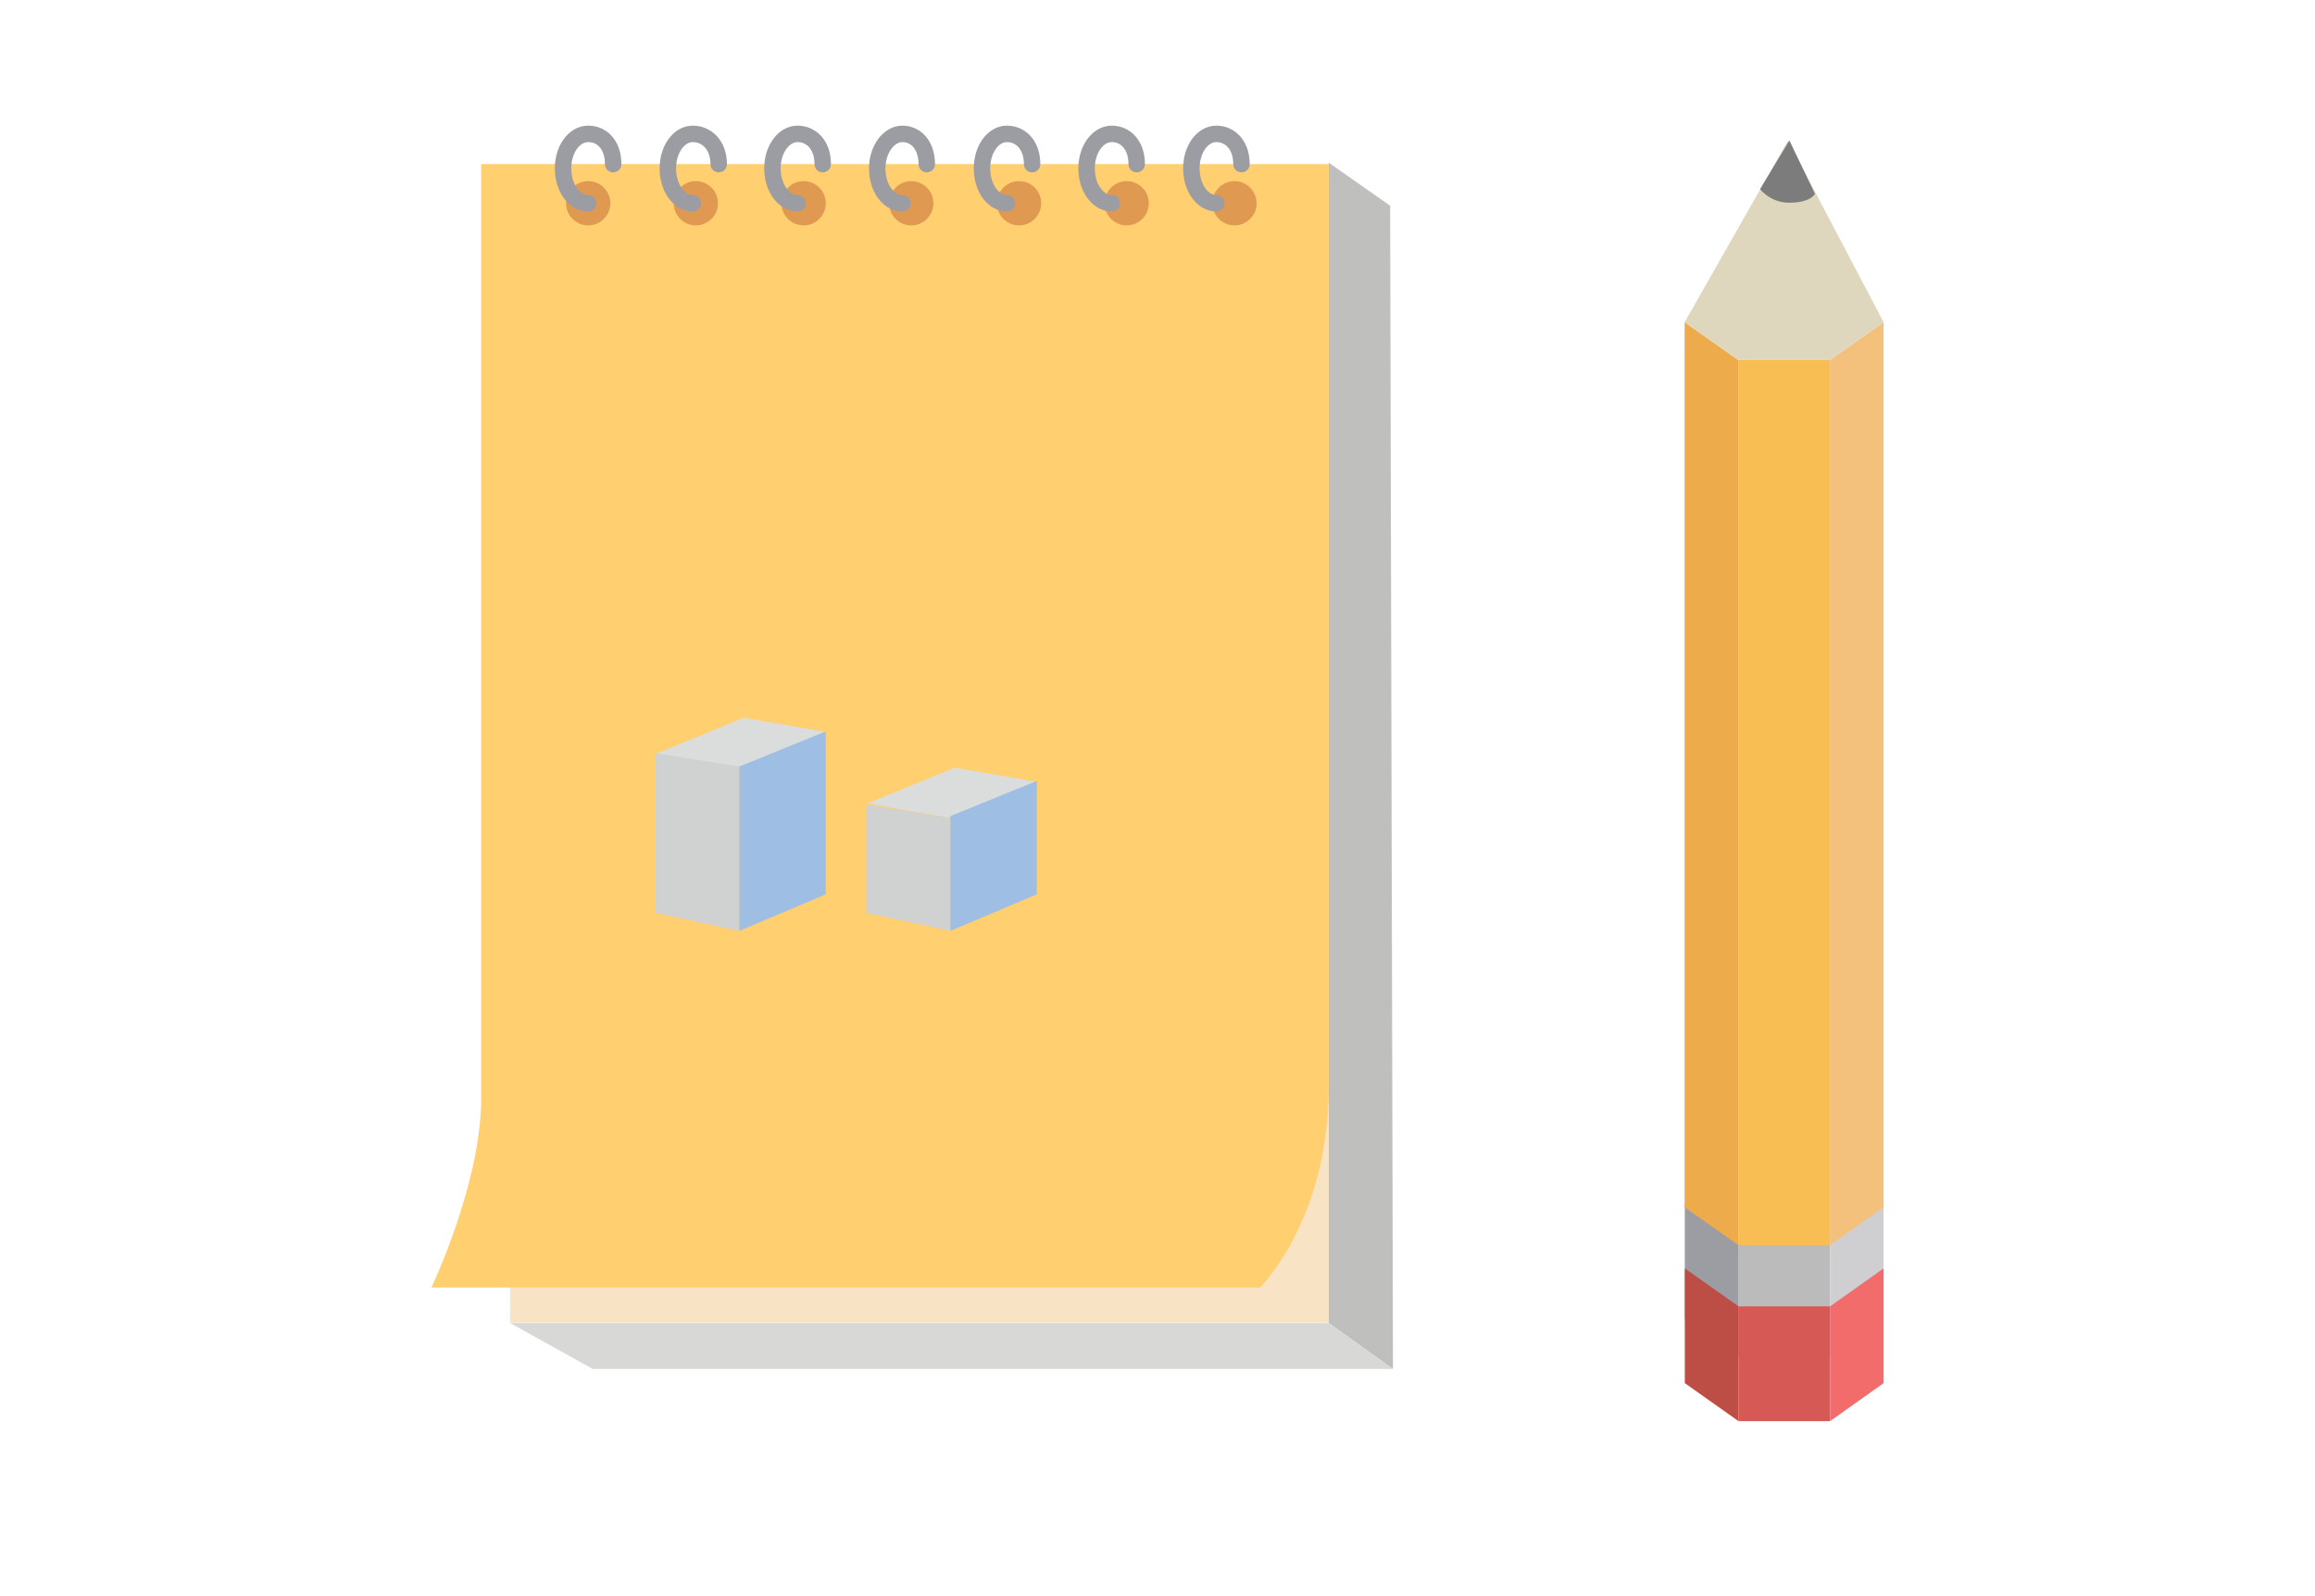 <svg id="Layer_1" data-name="Layer 1" xmlns="http://www.w3.org/2000/svg" xmlns:xlink="http://www.w3.org/1999/xlink" viewBox="0 0 122.4 84.41"><defs><style>.cls-1{fill:#fdb949;}.cls-10,.cls-12,.cls-2{fill:#f26351;}.cls-2,.cls-3,.cls-7{clip-rule:evenodd;}.cls-3,.cls-4,.cls-47{fill:none;}.cls-25,.cls-5,.cls-7{fill:#9bc5d8;}.cls-6{fill:#6f95a0;}.cls-8{clip-path:url(#clip-path);}.cls-9{clip-path:url(#clip-path-2);}.cls-10,.cls-25{fill-rule:evenodd;}.cls-11{clip-path:url(#clip-path-3);}.cls-13{clip-path:url(#clip-path-4);}.cls-14{clip-path:url(#clip-path-5);}.cls-15{clip-path:url(#clip-path-6);}.cls-16{clip-path:url(#clip-path-7);}.cls-17{clip-path:url(#clip-path-8);}.cls-18{clip-path:url(#clip-path-9);}.cls-19{clip-path:url(#clip-path-10);}.cls-20{clip-path:url(#clip-path-11);}.cls-21{clip-path:url(#clip-path-12);}.cls-22{clip-path:url(#clip-path-13);}.cls-23{clip-path:url(#clip-path-14);}.cls-24{clip-path:url(#clip-path-15);}.cls-26{clip-path:url(#clip-path-16);}.cls-27{clip-path:url(#clip-path-17);}.cls-28{clip-path:url(#clip-path-18);}.cls-29{clip-path:url(#clip-path-19);}.cls-30{clip-path:url(#clip-path-20);}.cls-31{clip-path:url(#clip-path-21);}.cls-32{clip-path:url(#clip-path-22);}.cls-33{clip-path:url(#clip-path-23);}.cls-34{clip-path:url(#clip-path-24);}.cls-35{clip-path:url(#clip-path-25);}.cls-36{clip-path:url(#clip-path-26);}.cls-37{clip-path:url(#clip-path-27);}.cls-38{clip-path:url(#clip-path-28);}.cls-39{clip-path:url(#clip-path-29);}.cls-40{clip-path:url(#clip-path-30);}.cls-41{clip-path:url(#clip-path-31);}.cls-42{fill:#bfbfbe;}.cls-43{fill:#d8d8d6;}.cls-44{fill:#f8e4c5;}.cls-45{fill:#ffcf70;}.cls-46{fill:#e09951;}.cls-47{stroke:#9c9ca3;stroke-linecap:round;stroke-linejoin:round;stroke-width:0.87px;}.cls-48{clip-path:url(#clip-path-32);}.cls-49{clip-path:url(#clip-path-33);}.cls-50{fill:#dbdddd;}.cls-51{clip-path:url(#clip-path-34);}.cls-52{fill:#d0d1d1;}.cls-53{clip-path:url(#clip-path-36);}.cls-54{fill:#9fbee4;}.cls-55{clip-path:url(#clip-path-38);}.cls-56{clip-path:url(#clip-path-39);}.cls-57{clip-path:url(#clip-path-40);}.cls-58{clip-path:url(#clip-path-41);}.cls-59{clip-path:url(#clip-path-42);}.cls-60{fill:#bbbbbc;}.cls-61{fill:#9c9ca3;}.cls-62{fill:#cfcfd1;}.cls-63{fill:#d75956;}.cls-64{fill:#bd4e46;}.cls-65{fill:#f26c6c;}.cls-66{fill:#f8bd53;}.cls-67{fill:#edab4b;}.cls-68{fill:#f3c17c;}.cls-69{fill:#ded6bd;}.cls-70{fill:#7c7c7d;}</style><clipPath id="clip-path"><rect class="cls-1" x="-868.81" y="-420.33" width="95.45" height="44.31" transform="translate(30.45 -70.14) rotate(-4.8)"/></clipPath><clipPath id="clip-path-2"><rect class="cls-4" x="-856.67" y="-406.84" width="71.17" height="17.33" transform="matrix(1, -0.08, 0.08, 1, 30.45, -70.13)"/></clipPath><clipPath id="clip-path-3"><polygon class="cls-2" points="-769.19 -409.49 -775.48 -400.2 -767.36 -395.62 -761.6 -406.35 -769.19 -409.49"/></clipPath><clipPath id="clip-path-4"><rect class="cls-4" x="-699.9" y="5.78" width="114.76" height="71.41"/></clipPath><clipPath id="clip-path-5"><rect class="cls-4" x="-775.38" y="-370.84" width="13.68" height="14.78" transform="translate(-32.1 -788.19) rotate(-55.28)"/></clipPath><clipPath id="clip-path-6"><polygon class="cls-2" points="-564.94 39.2 -562.76 50.21 -553.79 47.65 -557.38 36.01 -564.94 39.2"/></clipPath><clipPath id="clip-path-7"><polygon class="cls-3" points="-537.05 73.2 -536.58 84.41 -527.32 83.26 -529.09 71.21 -537.05 73.2"/></clipPath><clipPath id="clip-path-8"><rect class="cls-1" x="-550.85" y="19.93" width="95.45" height="44.31" transform="translate(-5.29 -41.97) rotate(-4.8)"/></clipPath><clipPath id="clip-path-9"><rect class="cls-4" x="-538.71" y="33.42" width="71.17" height="17.33" transform="translate(-5.29 -41.97) rotate(-4.8)"/></clipPath><clipPath id="clip-path-10"><polygon class="cls-3" points="-496.41 0.61 -499.23 11.47 -490.05 13.07 -488.21 1.03 -496.41 0.61"/></clipPath><clipPath id="clip-path-11"><polygon class="cls-2" points="-451.22 30.77 -457.52 40.06 -449.39 44.63 -443.63 33.9 -451.22 30.77"/></clipPath><clipPath id="clip-path-12"><rect class="cls-4" x="-466.42" y="70.42" width="13.68" height="14.78" transform="translate(-261.8 -344.27) rotate(-55.28)"/></clipPath><clipPath id="clip-path-13"><rect class="cls-5" x="-115.5" y="45.61" width="66.48" height="11.03"/></clipPath><clipPath id="clip-path-14"><rect class="cls-6" x="-115.79" y="56.35" width="66.77" height="15.38"/></clipPath><clipPath id="clip-path-15"><rect class="cls-6" x="-121.02" y="20.36" width="76.64" height="26.64"/></clipPath><clipPath id="clip-path-16"><path class="cls-7" d="M-124.85,76.11h7.78a1.67,1.67,0,0,0,1.66-1.67V40.64A1.67,1.67,0,0,0-117.07,39h-10.74a1.67,1.67,0,0,0-1.66,1.66v9.82a1.67,1.67,0,0,0,1.66,1.66h1.38a1.64,1.64,0,0,1,1.63,1.66s-.47,22.74,0,22.33"/></clipPath><clipPath id="clip-path-17"><path class="cls-7" d="M-40.29,76.11h-7.78a1.66,1.66,0,0,1-1.66-1.67V40.64A1.66,1.66,0,0,1-48.07,39h10.73a1.67,1.67,0,0,1,1.67,1.66v9.82a1.67,1.67,0,0,1-1.67,1.66h-1.37a1.63,1.63,0,0,0-1.63,1.66s.47,22.74.05,22.33"/></clipPath><clipPath id="clip-path-18"><path class="cls-3" d="M-56.09,33.77s4.61-3.91,2.15-6.85-3.82-.39-7.63-2.75C-65,22.05-63.7,13.6-57.07,13.6s10.18,4.88,11.16,9.79-.28,6.75-2.74,9.21-5.38,4.11-7.83,4.11.39-2.94.39-2.94"/></clipPath><clipPath id="clip-path-19"><path class="cls-3" d="M-97.88,28.14s.82-4.52.95-7.23.26-3.48-.39-5.55-1.55-5.29-.13-5.94,4.26,1.81,6.2,1.81,8.13,1,10.32.26,5.3-2.45,5.81-1.81-.13,8.52-.9,9.17,1.85,3.82,1.85,4.85.21,2.76,2.28,2.76,9.68-.26,13.42,3.87,4.65,9.81,3.49,13.3-1.68,5.67-4.52,5.67c-1.28,0-5.94-1.8-7.74-1.29-.56.16-6.46,2.58-6.46,2.58l-2.21,1.35a6.1,6.1,0,0,1-2.69-.31c-1.81-.52-4.26-1.42-4.26-1.42s-.48.71-5.15.71-5.7-1-5.7-1a12.4,12.4,0,0,0-3.48-1.62,15.29,15.29,0,0,1-3.48-1.42,62.07,62.07,0,0,0,1.14-9.71,34.83,34.83,0,0,1,1.65-9"/></clipPath><clipPath id="clip-path-20"><path class="cls-3" d="M-97.53,26.85s1.7-3.12,2.45-5c.46-1.15,1.14-2.08,2.1-2s3.84,2,3.84,2l1.8-.06a1.79,1.79,0,0,1,1.44-1c1,0,2.76-1.32,4.08-.84s7.65,5.89,7.65,5.89a9.47,9.47,0,0,0-.13-2.41c-.24-1-1.27-4-1.5-5s.76-4.2.76-6.54-.12-2.52-1-2.34-3.88,1.93-5.09,2-8.71-.16-9.85-.16-4.2-1.8-5.34-1.86-2.28-.54-1.92,1.32,1.21,6.1.86,7.37c-.79,2.81-.13,8.69-.13,8.69"/></clipPath><clipPath id="clip-path-21"><path class="cls-3" d="M-81.8,47.88s-3.61,3.48-5.68,5.29-3.87,4-3.1,4.26,2.59,1.94,4.26.65,2.71-2.59,5-3,6.58-3.23,6.58-3.23,1.16-2.19-.13-3-4.65-1.93-7-1"/></clipPath><clipPath id="clip-path-22"><path class="cls-3" d="M-83.48,47.81s2.26-9.11,4.19-13,6.38-8.61,6.38-8.61,6.79-.74,11.23,2c2.83,1.76,6.55,5.25,6.82,7.93s.81,5.9-.12,7.56a10.49,10.49,0,0,1-4.32,4.78,10.06,10.06,0,0,1-5.37,1.06c-1.94,0-4.56-1.52-6.13-.6a16.42,16.42,0,0,0-3.4,2.4A5.65,5.65,0,0,1-78.1,53c-2.31.15-6.2-2.92-6.2-2.92Z"/></clipPath><clipPath id="clip-path-23"><path class="cls-3" d="M-99.64,45.13s-3.2,3.15-4.56,4.24-1.91,1.23-2.59,2.72-3.95,3.68-1.77,4.23a7.43,7.43,0,0,0,5.72-1c1.64-1,3-3.27,5.59-3.27A9.53,9.53,0,0,0-92.15,50s-5.93-5.33-7.49-4.91"/></clipPath><clipPath id="clip-path-24"><path class="cls-3" d="M-98.15,30.81a16.43,16.43,0,0,1,4.48,8.33c1.26,5.53,3.36,11.65,3.36,11.65a7.64,7.64,0,0,1-5.24-.41c-2.94-1.24-2.72-1.78-4.18-1.78S-101.58,47-101.58,47s2.26-7.35,2.16-11.1,1.27-5.05,1.27-5.05"/></clipPath><clipPath id="clip-path-25"><path class="cls-3" d="M-96,16.84a7.61,7.61,0,0,0,2.55-1.93,9.51,9.51,0,0,0,.93-2.63s-4-2.09-4.1-1.16-.39,6,.62,5.72"/></clipPath><clipPath id="clip-path-26"><path class="cls-3" d="M-77.13,16.42a5.14,5.14,0,0,1-2-1.57,9.12,9.12,0,0,1-1-2.63s4.29-2.09,4.37-1.16-.33,5.59-1.4,5.36"/></clipPath><clipPath id="clip-path-27"><path class="cls-3" d="M-89.36,16.54a1.09,1.09,0,0,1-1.2.92,1.08,1.08,0,0,1-1.2-.92,1.09,1.09,0,0,1,1.2-.93,1.1,1.1,0,0,1,1.2.93"/></clipPath><clipPath id="clip-path-28"><path class="cls-3" d="M-82.38,16.55a1.1,1.1,0,0,1-1.21.93,1.1,1.1,0,0,1-1.2-.93,1.09,1.09,0,0,1,1.2-.92,1.09,1.09,0,0,1,1.21.92"/></clipPath><clipPath id="clip-path-29"><path class="cls-3" d="M-89.54,21.83s.35,1.48,1.37,1.48,1.16-.43,1.47-1.22-.33-.84-1.49-.84c-.82,0-1.3.12-1.35.58"/></clipPath><clipPath id="clip-path-30"><path class="cls-3" d="M-84.79,19.58s.64-1.27,1.4-1.52a1,1,0,0,1,1.32,1c-.12.51-.31.76-.88.76s-1.52.13-1.84-.25"/></clipPath><clipPath id="clip-path-31"><path class="cls-3" d="M-90,19.39s-.61-1.26-1.35-1.52a1,1,0,0,0-1.29,1c.12.5.31.75.86.75s1.47.13,1.78-.25"/></clipPath><clipPath id="clip-path-32"><path class="cls-3" d="M38.78,40.57h.13a.59.59,0,0,0,.18,0l4.56-1.86-4.33-.75-4.63,1.9Z"/></clipPath><clipPath id="clip-path-33"><rect class="cls-4" x="-154.93" y="-186.98" width="568.06" height="699.82"/></clipPath><clipPath id="clip-path-34"><polygon class="cls-3" points="39.09 40.54 39.09 49.23 34.65 48.28 34.65 39.83 39.09 40.54"/></clipPath><clipPath id="clip-path-36"><polygon class="cls-3" points="43.66 38.68 43.66 47.3 39.09 49.23 39.09 40.54 43.66 38.68"/></clipPath><clipPath id="clip-path-38"><path class="cls-3" d="M49.94,43.21a.38.38,0,0,0,.13,0,.59.59,0,0,0,.18,0l4.57-1.86-4.34-.75-4.62,1.89Z"/></clipPath><clipPath id="clip-path-39"><rect class="cls-4" x="-143.77" y="-184.33" width="568.06" height="699.82"/></clipPath><clipPath id="clip-path-40"><polygon class="cls-3" points="50.25 43.26 50.25 49.23 45.81 48.28 45.81 42.55 50.25 43.26"/></clipPath><clipPath id="clip-path-41"><rect class="cls-4" x="-143.77" y="-186.98" width="568.06" height="699.82"/></clipPath><clipPath id="clip-path-42"><polygon class="cls-3" points="54.82 41.3 54.82 47.3 50.25 49.23 50.25 43.16 54.82 41.3"/></clipPath></defs><title>icon2</title><rect class="cls-1" x="-868.81" y="-420.33" width="95.45" height="44.31" transform="translate(30.45 -70.14) rotate(-4.8)"/><g class="cls-8"><rect class="cls-1" x="-2038.8" y="-1010.55" width="1944.69" height="2395.74" transform="translate(-197.41 -458.58) rotate(-26.66)"/></g><polygon class="cls-10" points="-769.19 -409.49 -775.48 -400.2 -767.36 -395.62 -761.6 -406.35 -769.19 -409.49"/><g class="cls-11"><rect class="cls-12" x="-2649.54" y="-1547.75" width="2395.74" height="1944.69" transform="translate(60.9 -963.45) rotate(-36.01)"/></g><polygon class="cls-10" points="-564.94 39.2 -562.76 50.21 -553.79 47.65 -557.38 36.01 -564.94 39.2"/><g class="cls-15"><rect class="cls-12" x="-2190.24" y="-642.81" width="2395.74" height="1944.69" transform="translate(-1168.83 -701.12) rotate(-81.35)"/></g><rect class="cls-1" x="-550.85" y="19.93" width="95.45" height="44.31" transform="translate(-5.29 -41.97) rotate(-4.8)"/><g class="cls-17"><rect class="cls-1" x="-1720.84" y="-570.29" width="1944.69" height="2395.74" transform="translate(-361.14 -269.11) rotate(-26.66)"/></g><polygon class="cls-10" points="-451.22 30.77 -457.52 40.06 -449.39 44.63 -443.63 33.9 -451.22 30.77"/><g class="cls-20"><rect class="cls-12" x="-2331.57" y="-1107.49" width="2395.74" height="1944.69" transform="translate(-137.18 -692.37) rotate(-36.01)"/></g><rect class="cls-5" x="-115.5" y="45.61" width="66.48" height="11.03"/><g class="cls-22"><rect class="cls-5" x="-129.65" y="-33.9" width="277.15" height="116.72"/></g><rect class="cls-6" x="-115.79" y="56.35" width="66.77" height="15.38"/><g class="cls-23"><rect class="cls-6" x="-129.47" y="-33.9" width="273.51" height="116.72"/></g><rect class="cls-6" x="-121.02" y="20.36" width="76.64" height="26.64"/><g class="cls-24"><rect class="cls-6" x="-129.47" y="-33.9" width="273.51" height="116.72"/></g><path class="cls-25" d="M-124.85,76.11h7.78a1.67,1.67,0,0,0,1.66-1.67V40.64A1.67,1.67,0,0,0-117.07,39h-10.74a1.67,1.67,0,0,0-1.66,1.66v9.82a1.67,1.67,0,0,0,1.66,1.66h1.38a1.64,1.64,0,0,1,1.63,1.66s-.47,22.74,0,22.33"/><g class="cls-26"><rect class="cls-5" x="-129.47" y="-33.9" width="273.51" height="116.72"/></g><path class="cls-25" d="M-40.29,76.11h-7.78a1.66,1.66,0,0,1-1.66-1.67V40.64A1.66,1.66,0,0,1-48.07,39h10.73a1.67,1.67,0,0,1,1.67,1.66v9.82a1.67,1.67,0,0,1-1.67,1.66h-1.37a1.63,1.63,0,0,0-1.63,1.66s.47,22.74.05,22.33"/><g class="cls-27"><rect class="cls-5" x="-129.47" y="-33.9" width="273.51" height="116.72"/></g><polygon class="cls-42" points="73.65 72.4 70.25 69.97 70.25 8.6 73.5 10.88 73.65 72.4"/><polygon class="cls-43" points="73.65 72.4 31.34 72.4 26.97 69.97 70.25 69.97 73.65 72.4"/><polygon class="cls-44" points="70.25 69.95 26.97 69.95 27.11 8.91 70.25 9.12 70.25 69.95"/><path class="cls-45" d="M66.62,68.09H22.81s2.63-5.5,2.63-10V8.68H70.25V57.53C70.25,64.52,66.62,68.09,66.62,68.09Z"/><circle class="cls-46" cx="31.1" cy="10.75" r="1.17"/><circle class="cls-46" cx="36.79" cy="10.75" r="1.17"/><circle class="cls-46" cx="42.49" cy="10.75" r="1.17"/><circle class="cls-46" cx="48.18" cy="10.75" r="1.17"/><circle class="cls-46" cx="53.88" cy="10.75" r="1.17"/><circle class="cls-46" cx="59.57" cy="10.75" r="1.17"/><circle class="cls-46" cx="65.27" cy="10.75" r="1.17"/><path class="cls-47" d="M31.1,10.75c-.74,0-1.33-.82-1.33-1.84s.59-1.83,1.33-1.83,1.32.59,1.32,1.6"/><path class="cls-47" d="M36.63,10.75c-.73,0-1.32-.82-1.32-1.84s.59-1.83,1.32-1.83S38,7.67,38,8.68"/><path class="cls-47" d="M42.17,10.75c-.73,0-1.33-.82-1.33-1.84s.6-1.83,1.33-1.83,1.33.59,1.33,1.6"/><path class="cls-47" d="M47.71,10.75c-.74,0-1.33-.82-1.33-1.84S47,7.08,47.71,7.08,49,7.67,49,8.68"/><path class="cls-47" d="M53.24,10.75c-.73,0-1.32-.82-1.32-1.84s.59-1.83,1.32-1.83,1.33.59,1.33,1.6"/><path class="cls-47" d="M58.78,10.75c-.73,0-1.33-.82-1.33-1.84s.6-1.83,1.33-1.83,1.32.59,1.32,1.6"/><path class="cls-47" d="M64.31,10.75c-.73,0-1.32-.82-1.32-1.84s.59-1.83,1.32-1.83,1.33.59,1.33,1.6"/><g class="cls-48"><g class="cls-49"><rect class="cls-50" x="32.72" y="35.96" width="12.91" height="6.59"/></g></g><g class="cls-51"><g class="cls-49"><rect class="cls-52" x="32.68" y="37.85" width="8.39" height="13.35"/></g></g><g class="cls-53"><g class="cls-49"><rect class="cls-54" x="37.12" y="36.71" width="8.51" height="14.49"/></g></g><g class="cls-55"><g class="cls-56"><rect class="cls-50" x="43.88" y="38.61" width="12.91" height="6.59"/></g></g><g class="cls-57"><g class="cls-58"><rect class="cls-52" x="43.84" y="37.85" width="8.39" height="13.35"/></g></g><g class="cls-59"><g class="cls-58"><rect class="cls-54" x="48.28" y="36.71" width="8.51" height="14.49"/></g></g><rect class="cls-60" x="91.3" y="66.3" width="6.07" height="4.84" transform="translate(25.62 163.05) rotate(-90)"/><polygon class="cls-61" points="91.92 65.68 91.92 71.75 89.08 69.74 89.08 63.67 91.92 65.68"/><polygon class="cls-62" points="99.59 63.67 99.59 69.74 96.76 71.75 96.76 65.68 99.59 63.67"/><rect class="cls-63" x="91.3" y="69.71" width="6.07" height="4.84" transform="translate(22.21 166.46) rotate(-90)"/><polygon class="cls-64" points="91.92 69.09 91.92 75.16 89.08 73.15 89.08 67.08 91.92 69.09"/><polygon class="cls-65" points="99.59 67.08 99.59 73.15 96.76 75.16 96.76 69.09 99.59 67.08"/><rect class="cls-66" x="70.93" y="40.02" width="46.81" height="4.84" transform="translate(51.89 136.78) rotate(-90)"/><polygon class="cls-67" points="91.91 19.04 91.91 65.85 89.07 63.85 89.07 17.04 91.91 19.04"/><polygon class="cls-68" points="99.59 17.04 99.59 63.85 96.75 65.85 96.75 19.04 99.59 17.04"/><polygon class="cls-69" points="89.07 17.04 94.54 7.43 99.59 17.04 96.75 19.04 91.91 19.04 89.07 17.04"/><path class="cls-70" d="M93.06,10a2,2,0,0,0,1.53.72c1.17,0,1.37-.47,1.37-.47L94.61,7.43Z"/></svg>